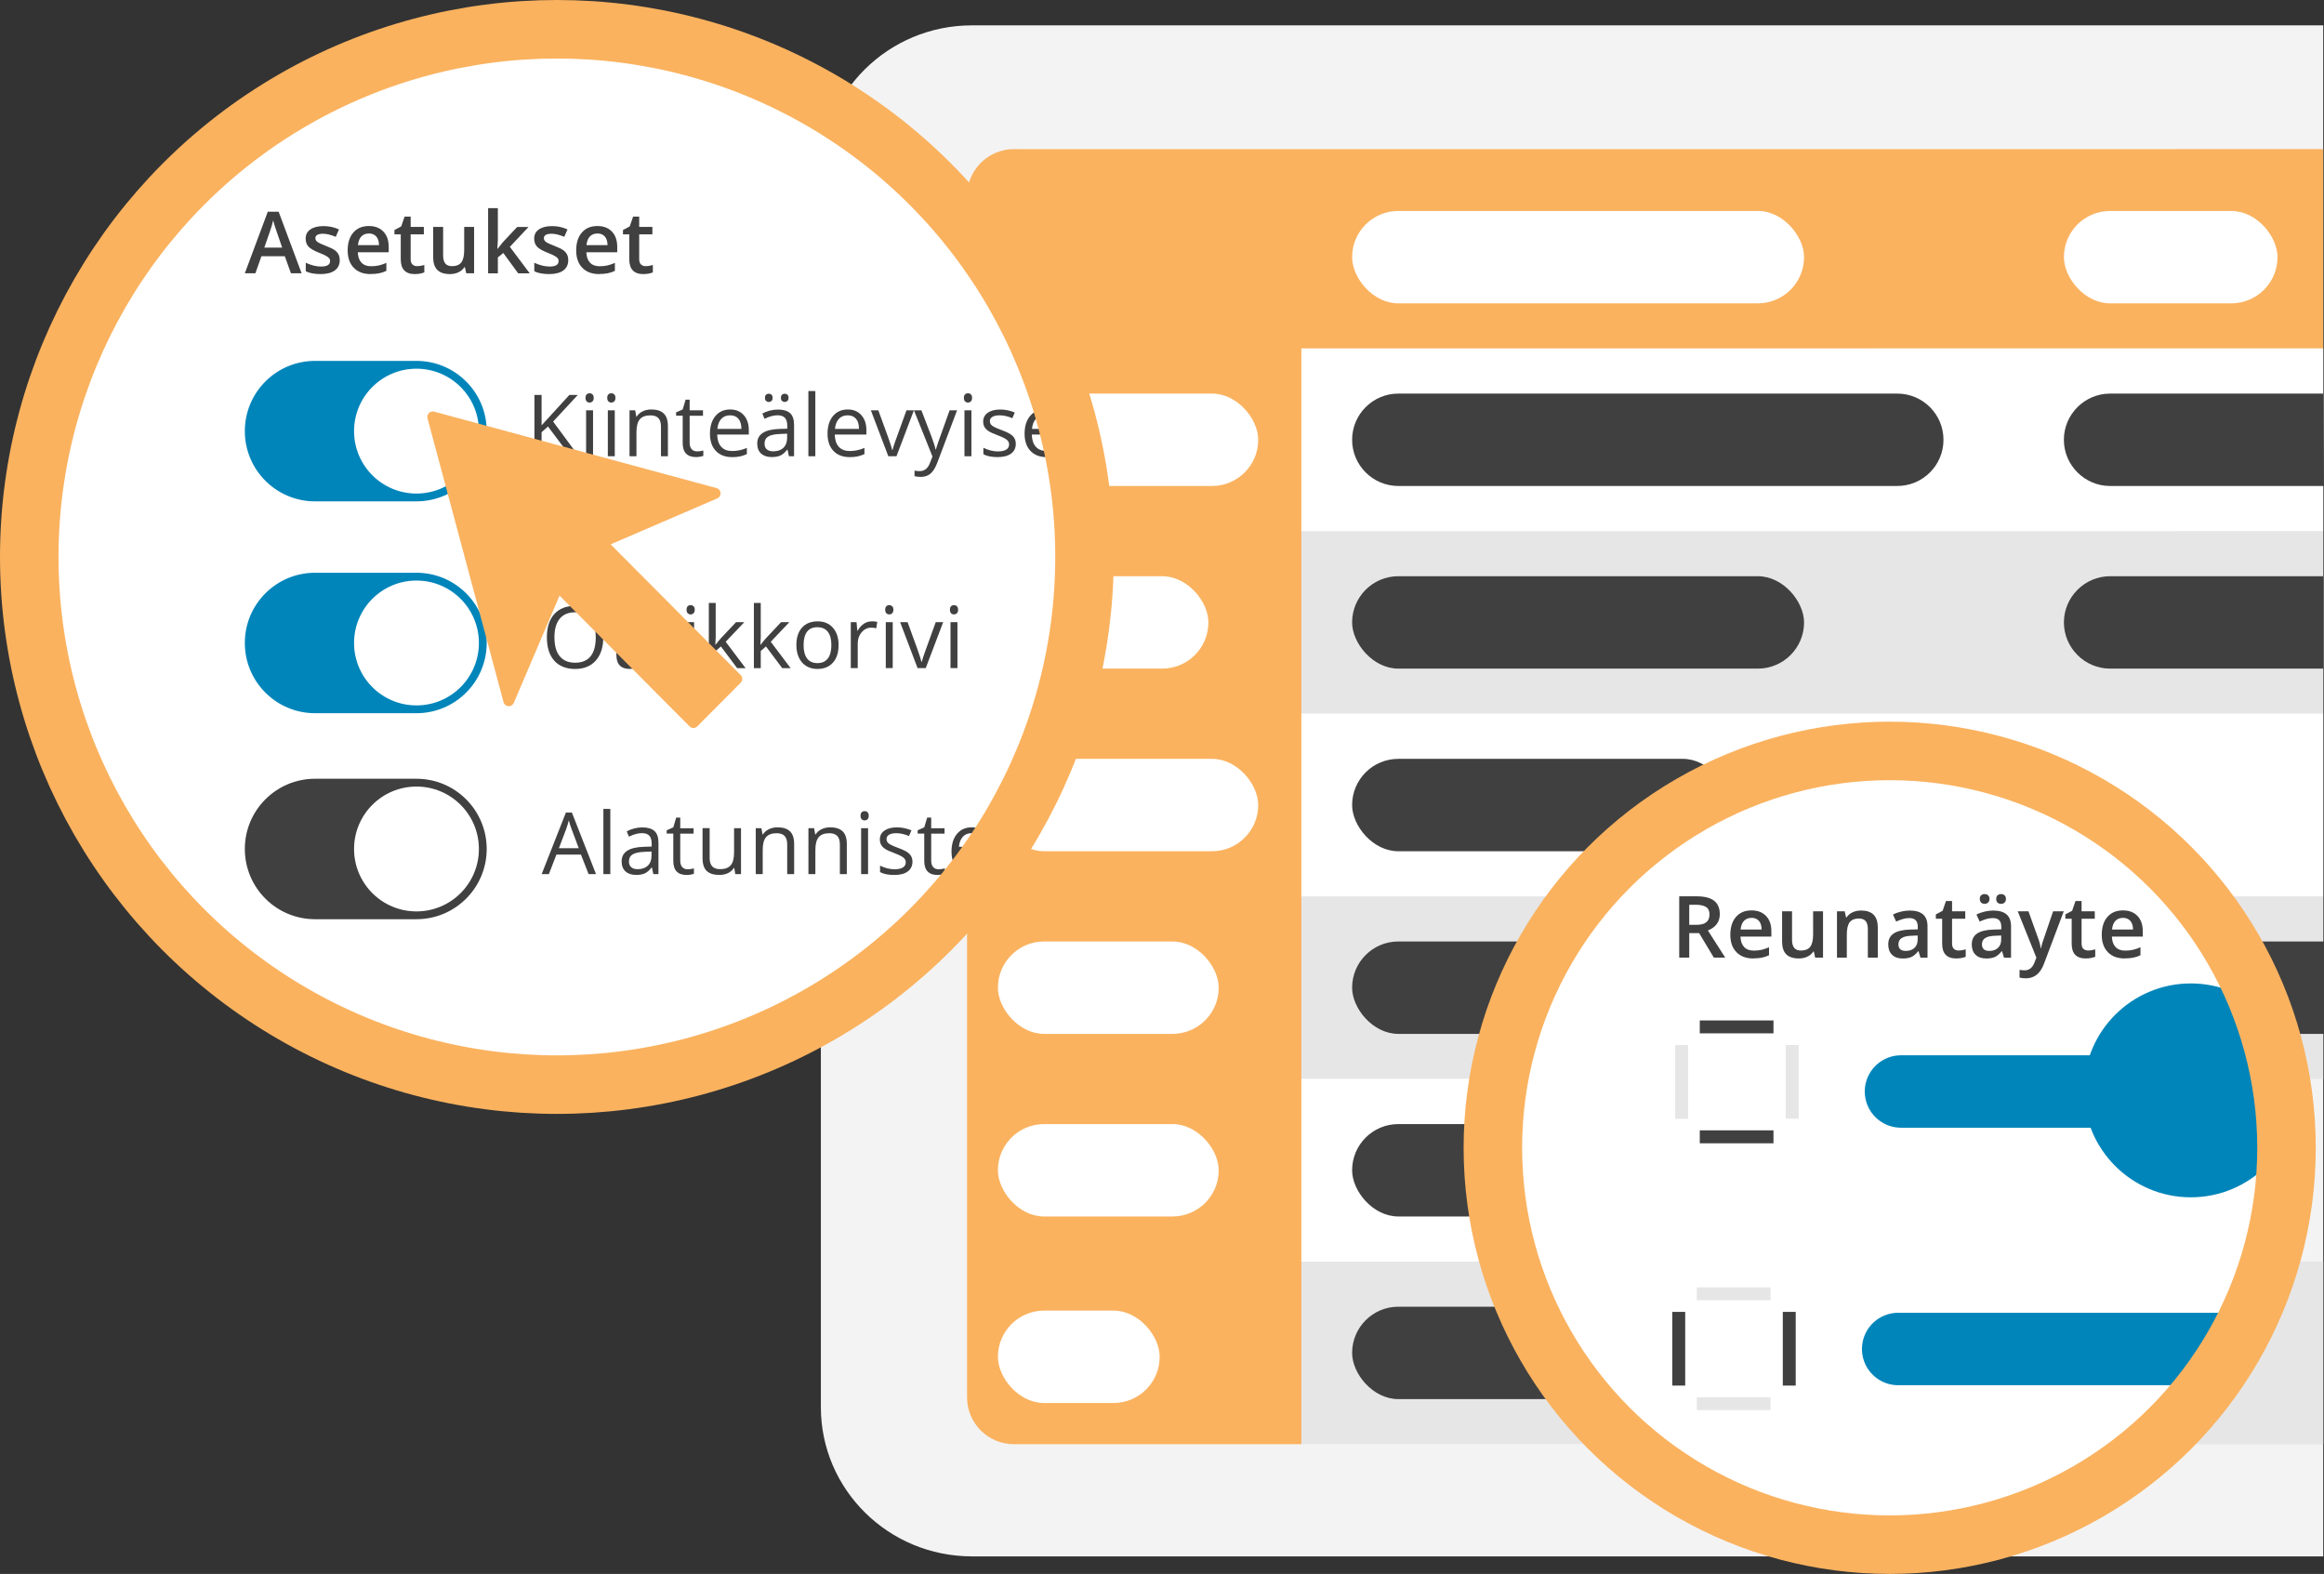 <?xml version="1.0" encoding="UTF-8"?> <svg xmlns="http://www.w3.org/2000/svg" xmlns:xlink="http://www.w3.org/1999/xlink" id="Layer_1" viewBox="0 0 595.73 403.41"><rect x="0" y="0" width="595.73" height="403.41" fill="#333333" stroke="none"/><defs><style>.cls-1{clip-path:url(#clippath);}.cls-2,.cls-3,.cls-4{fill:none;}.cls-2,.cls-3,.cls-4,.cls-5{stroke-miterlimit:10;}.cls-2,.cls-5{stroke:#fab25f;stroke-width:15px;}.cls-3{stroke:#0085ba;stroke-linecap:round;stroke-width:18.56px;}.cls-6,.cls-5,.cls-7{fill:#fff;}.cls-4{stroke:#e6e6e6;stroke-width:18.56px;}.cls-8{clip-path:url(#clippath-1);}.cls-9{fill:#f3f3f3;}.cls-9,.cls-10,.cls-11,.cls-7,.cls-12,.cls-13{stroke-width:0px;}.cls-10{fill:#fab25f;}.cls-11{fill:#404040;}.cls-12{fill:#e6e6e6;}.cls-13{fill:#0085ba;}</style><clipPath id="clippath"><circle class="cls-5" cx="142.75" cy="142.75" r="135.25"></circle></clipPath><clipPath id="clippath-1"><circle class="cls-5" cx="484.4" cy="294.19" r="101.72"></circle></clipPath></defs><path class="cls-9" d="m595.53,398.91H249.14c-21.38,0-38.72-17.12-38.72-38.23V44.73c0-21.11,17.33-38.23,38.72-38.23h346.39v392.41Z"></path><path class="cls-7" d="m261.89,38.22h296.03v331.95h-296.94c-7.22,0-13.08-5.86-13.08-13.08V52.22c0-7.73,6.27-14,14-14Z"></path><path class="cls-10" d="m259.92,38.22h335.61v51.1H247.89v-39.07c0-6.64,5.39-12.03,12.03-12.03Z"></path><path class="cls-10" d="m145.57,182.02h290.34c.07,0,.12.05.12.12v73.58c0,6.63-5.38,12.01-12.01,12.01H145.57c-.07,0-.12-.05-.12-.12v-85.47c0-.07.05-.12.12-.12Z" transform="translate(515.62 -65.87) rotate(90)"></path><rect class="cls-7" x="333.6" y="89.32" width="261.93" height="46.81"></rect><rect class="cls-12" x="333.6" y="136.13" width="261.93" height="46.81"></rect><rect class="cls-7" x="333.6" y="182.93" width="261.93" height="46.81"></rect><rect class="cls-12" x="333.6" y="229.74" width="261.93" height="46.81"></rect><rect class="cls-7" x="333.6" y="276.55" width="228.71" height="46.81"></rect><rect class="cls-12" x="333.6" y="323.36" width="261.93" height="46.81"></rect><path class="cls-11" d="m486.35,124.56h-127.91c-6.53,0-11.84-5.31-11.84-11.84s5.31-11.84,11.84-11.84h127.91c6.53,0,11.84,5.31,11.84,11.84s-5.31,11.84-11.84,11.84Z"></path><rect class="cls-11" x="346.6" y="194.5" width="96.6" height="23.68" rx="11.84" ry="11.84"></rect><rect class="cls-11" x="346.6" y="241.31" width="65.15" height="23.68" rx="11.84" ry="11.84"></rect><rect class="cls-11" x="346.6" y="288.11" width="130.3" height="23.68" rx="11.84" ry="11.84"></rect><rect class="cls-11" x="346.6" y="334.92" width="140.97" height="23.68" rx="11.84" ry="11.84"></rect><rect class="cls-7" x="255.8" y="335.92" width="41.47" height="23.68" rx="11.84" ry="11.84"></rect><path class="cls-11" d="m595.73,264.99h-147.71c-5.47,0-9.91-4.44-9.91-9.91v-3.86c0-5.47,4.44-9.91,9.91-9.91h147.71v23.68Z"></path><rect class="cls-7" x="255.8" y="194.5" width="66.73" height="23.68" rx="11.84" ry="11.84"></rect><rect class="cls-7" x="255.8" y="147.69" width="53.96" height="23.68" rx="11.84" ry="11.84"></rect><rect class="cls-7" x="255.8" y="100.88" width="66.73" height="23.68" rx="11.84" ry="11.84"></rect><rect class="cls-7" x="255.8" y="288.11" width="56.6" height="23.68" rx="11.84" ry="11.84"></rect><rect class="cls-7" x="255.8" y="241.31" width="56.6" height="23.68" rx="11.84" ry="11.84"></rect><rect class="cls-7" x="346.6" y="54.07" width="115.85" height="23.68" rx="11.84" ry="11.84"></rect><circle class="cls-6" cx="142.75" cy="142.75" r="135.25"></circle><g class="cls-1"><path class="cls-13" d="m80.76,92.5h26c9.94,0,18,8.06,18,18s-8.06,18-18,18h-26c-9.94,0-18-8.06-18-18s8.06-18,18-18Zm26,34c8.84,0,16-7.16,16-16s-7.16-16-16-16-16,7.16-16,16,7.16,16,16,16Z"></path><path class="cls-11" d="m148.35,116.94h-2.15l-5.73-7.62-1.64,1.46v6.16h-1.83v-15.71h1.83v7.79l7.12-7.79h2.16l-6.32,6.82,6.55,8.88Z"></path><path class="cls-11" d="m150.09,101.98c0-.41.1-.71.3-.9.2-.19.45-.28.75-.28s.53.1.74.29c.21.19.31.49.31.89s-.1.7-.31.9c-.21.2-.46.3-.74.3-.3,0-.55-.1-.75-.3-.2-.2-.3-.5-.3-.9Zm1.93,14.96h-1.78v-11.77h1.78v11.77Z"></path><path class="cls-11" d="m155.66,101.98c0-.41.1-.71.3-.9.2-.19.45-.28.75-.28s.53.1.74.29c.21.19.31.49.31.89s-.1.7-.31.9c-.21.2-.46.3-.74.3-.3,0-.55-.1-.75-.3-.2-.2-.3-.5-.3-.9Zm1.93,14.96h-1.78v-11.77h1.78v11.77Z"></path><path class="cls-11" d="m169.43,116.94v-7.62c0-.96-.22-1.68-.66-2.15-.44-.47-1.12-.71-2.05-.71-1.23,0-2.13.33-2.71,1-.57.67-.86,1.77-.86,3.3v6.18h-1.78v-11.77h1.45l.29,1.61h.09c.37-.58.88-1.03,1.54-1.35.66-.32,1.39-.48,2.2-.48,1.42,0,2.48.34,3.2,1.03.72.68,1.07,1.78,1.07,3.28v7.68h-1.78Z"></path><path class="cls-11" d="m178.68,115.69c.31,0,.62-.02.91-.07.29-.05.53-.09.7-.15v1.36c-.19.09-.48.17-.85.23-.38.06-.71.09-1.02.09-2.28,0-3.42-1.2-3.42-3.6v-7h-1.69v-.86l1.69-.74.75-2.51h1.03v2.73h3.42v1.39h-3.42v6.93c0,.71.17,1.25.5,1.63.34.38.8.57,1.39.57Z"></path><path class="cls-11" d="m187.62,117.16c-1.74,0-3.11-.53-4.12-1.59-1.01-1.06-1.51-2.53-1.51-4.42s.47-3.41,1.4-4.52,2.19-1.68,3.77-1.68c1.48,0,2.64.49,3.5,1.46.86.97,1.29,2.25,1.29,3.84v1.13h-8.11c.04,1.38.38,2.43,1.05,3.15.66.72,1.6,1.07,2.8,1.07,1.27,0,2.52-.26,3.76-.79v1.59c-.63.27-1.23.47-1.79.59-.56.12-1.24.18-2.04.18Zm-.48-10.71c-.95,0-1.7.31-2.26.92-.56.62-.89,1.47-.99,2.56h6.16c0-1.12-.25-1.99-.75-2.58-.5-.6-1.22-.9-2.15-.9Z"></path><path class="cls-11" d="m202.23,116.94l-.35-1.68h-.09c-.59.74-1.17,1.24-1.76,1.5-.58.26-1.31.39-2.19.39-1.17,0-2.08-.3-2.74-.9-.66-.6-.99-1.46-.99-2.57,0-2.38,1.9-3.62,5.7-3.74l2-.06v-.73c0-.92-.2-1.61-.6-2.05s-1.03-.66-1.91-.66c-.98,0-2.09.3-3.33.9l-.55-1.36c.58-.31,1.22-.56,1.91-.74.69-.18,1.38-.27,2.08-.27,1.4,0,2.44.31,3.12.93s1.02,1.62,1.02,3v8.04h-1.32Zm-4.03-1.26c1.11,0,1.98-.3,2.62-.91.63-.61.95-1.46.95-2.56v-1.06l-1.78.08c-1.42.05-2.44.27-3.07.66-.63.39-.94,1-.94,1.82,0,.64.19,1.14.59,1.47.39.34.94.5,1.64.5Zm-2.11-13.71c0-.37.09-.64.28-.81.19-.16.42-.25.68-.25s.51.08.7.25c.2.17.3.43.3.81s-.1.62-.3.8c-.2.18-.43.26-.7.26s-.49-.09-.68-.26c-.19-.18-.28-.44-.28-.8Zm4.09,0c0-.37.09-.64.28-.81.19-.16.42-.25.68-.25s.5.08.69.25c.2.17.3.43.3.81s-.1.62-.3.8c-.2.18-.43.26-.69.26s-.49-.09-.68-.26c-.19-.18-.28-.44-.28-.8Z"></path><path class="cls-11" d="m209,116.94h-1.78v-16.71h1.78v16.71Z"></path><path class="cls-11" d="m217.76,117.16c-1.74,0-3.11-.53-4.12-1.59-1.01-1.06-1.51-2.53-1.51-4.42s.47-3.41,1.4-4.52,2.19-1.68,3.77-1.68c1.48,0,2.64.49,3.5,1.46.86.97,1.29,2.25,1.29,3.84v1.13h-8.11c.04,1.38.38,2.43,1.05,3.15.66.72,1.6,1.07,2.8,1.07,1.27,0,2.52-.26,3.76-.79v1.59c-.63.27-1.23.47-1.79.59-.56.12-1.24.18-2.04.18Zm-.48-10.71c-.95,0-1.7.31-2.26.92-.56.62-.89,1.47-.99,2.56h6.16c0-1.12-.25-1.99-.75-2.58-.5-.6-1.22-.9-2.15-.9Z"></path><path class="cls-11" d="m227.71,116.94l-4.47-11.77h1.91l2.54,6.98c.57,1.63.91,2.69,1.01,3.18h.09c.08-.38.33-1.17.75-2.36s1.36-3.79,2.82-7.8h1.91l-4.47,11.77h-2.08Z"></path><path class="cls-11" d="m234.28,105.17h1.91l2.58,6.71c.57,1.53.92,2.64,1.05,3.32h.09c.09-.37.29-.99.59-1.87.3-.88,1.27-3.6,2.92-8.16h1.91l-5.06,13.41c-.5,1.32-1.09,2.26-1.76,2.82-.67.55-1.49.83-2.47.83-.54,0-1.08-.06-1.61-.18v-1.43c.39.09.83.13,1.32.13,1.22,0,2.1-.69,2.62-2.06l.66-1.68-4.75-11.84Z"></path><path class="cls-11" d="m247.08,101.98c0-.41.1-.71.3-.9.2-.19.45-.28.75-.28s.53.1.74.29c.21.19.31.49.31.89s-.1.7-.31.9c-.21.2-.46.3-.74.3-.3,0-.55-.1-.75-.3-.2-.2-.3-.5-.3-.9Zm1.93,14.96h-1.78v-11.77h1.78v11.77Z"></path><path class="cls-11" d="m260.39,113.73c0,1.1-.41,1.94-1.22,2.54-.82.59-1.96.89-3.44.89-1.56,0-2.78-.25-3.65-.74v-1.65c.57.29,1.17.51,1.82.68.65.17,1.27.25,1.87.25.93,0,1.65-.15,2.15-.45.5-.3.75-.75.75-1.36,0-.46-.2-.85-.6-1.18-.4-.33-1.17-.71-2.33-1.15-1.1-.41-1.87-.76-2.34-1.07-.46-.3-.81-.65-1.03-1.04s-.34-.85-.34-1.39c0-.96.39-1.72,1.17-2.27.78-.55,1.85-.83,3.21-.83,1.27,0,2.51.26,3.72.77l-.63,1.45c-1.18-.49-2.25-.73-3.21-.73-.85,0-1.48.13-1.91.4-.43.27-.64.63-.64,1.1,0,.32.08.58.24.81.16.22.42.43.78.63.36.2,1.05.49,2.06.87,1.4.51,2.34,1.02,2.83,1.54.49.52.74,1.16.74,1.94Z"></path><path class="cls-11" d="m268.27,117.16c-1.74,0-3.11-.53-4.12-1.59-1.01-1.06-1.51-2.53-1.51-4.42s.47-3.41,1.4-4.52,2.19-1.68,3.77-1.68c1.48,0,2.64.49,3.5,1.46.86.97,1.29,2.25,1.29,3.84v1.13h-8.11c.04,1.38.38,2.43,1.05,3.15.66.72,1.6,1.07,2.8,1.07,1.27,0,2.52-.26,3.76-.79v1.59c-.63.27-1.23.47-1.79.59-.56.12-1.24.18-2.04.18Zm-.48-10.71c-.95,0-1.7.31-2.26.92-.56.62-.89,1.47-.99,2.56h6.16c0-1.12-.25-1.99-.75-2.58-.5-.6-1.22-.9-2.15-.9Z"></path><path class="cls-11" d="m279.44,115.69c.31,0,.62-.02.91-.07.29-.05.53-.09.7-.15v1.36c-.19.09-.48.17-.85.23-.38.06-.71.09-1.02.09-2.28,0-3.42-1.2-3.42-3.6v-7h-1.69v-.86l1.69-.74.75-2.51h1.03v2.73h3.42v1.39h-3.42v6.93c0,.71.17,1.25.5,1.63.34.38.8.57,1.39.57Z"></path><path class="cls-11" d="m292.92,115.69c.31,0,.62-.02.91-.07.29-.05.53-.09.7-.15v1.36c-.19.09-.48.17-.85.23-.38.06-.71.09-1.02.09-2.28,0-3.42-1.2-3.42-3.6v-7h-1.69v-.86l1.69-.74.75-2.51h1.03v2.73h3.42v1.39h-3.42v6.93c0,.71.17,1.25.5,1.63.34.38.8.57,1.39.57Z"></path><path class="cls-11" d="m304.13,116.94l-.35-1.68h-.09c-.59.74-1.17,1.24-1.76,1.5-.58.26-1.31.39-2.19.39-1.17,0-2.08-.3-2.74-.9-.66-.6-.99-1.46-.99-2.57,0-2.38,1.9-3.62,5.7-3.74l2-.06v-.73c0-.92-.2-1.61-.6-2.05s-1.03-.66-1.91-.66c-.98,0-2.09.3-3.33.9l-.55-1.36c.58-.31,1.22-.56,1.91-.74.69-.18,1.38-.27,2.08-.27,1.4,0,2.44.31,3.12.93s1.02,1.62,1.02,3v8.04h-1.32Zm-4.03-1.26c1.11,0,1.98-.3,2.62-.91.63-.61.95-1.46.95-2.56v-1.06l-1.78.08c-1.42.05-2.44.27-3.07.66-.63.39-.94,1-.94,1.82,0,.64.19,1.14.59,1.47.39.34.94.5,1.64.5Z"></path><path class="cls-11" d="m310.8,105.17v7.64c0,.96.22,1.68.66,2.15.44.47,1.12.71,2.05.71,1.23,0,2.13-.34,2.7-1.01.57-.67.85-1.77.85-3.3v-6.19h1.78v11.77h-1.47l-.26-1.58h-.1c-.37.58-.87,1.02-1.52,1.33-.65.31-1.39.46-2.22.46-1.43,0-2.5-.34-3.22-1.02-.71-.68-1.07-1.77-1.07-3.27v-7.7h1.8Z"></path><path class="cls-11" d="m324.41,116.94h-1.78v-16.71h1.78v16.71Z"></path><path class="cls-11" d="m329.86,105.17v7.64c0,.96.22,1.68.66,2.15.44.47,1.12.71,2.05.71,1.23,0,2.13-.34,2.7-1.01.57-.67.85-1.77.85-3.3v-6.19h1.78v11.77h-1.47l-.26-1.58h-.1c-.37.58-.87,1.02-1.52,1.33-.65.31-1.39.46-2.22.46-1.43,0-2.5-.34-3.22-1.02-.71-.68-1.07-1.77-1.07-3.27v-7.7h1.8Z"></path><path class="cls-11" d="m343.45,110.92c.31-.44.78-1.01,1.41-1.72l3.8-4.03h2.12l-4.77,5.02,5.1,6.76h-2.16l-4.16-5.56-1.34,1.16v4.4h-1.76v-16.71h1.76v8.86c0,.39-.03,1-.09,1.83h.09Z"></path><path class="cls-11" d="m363.4,111.05c0,1.92-.48,3.42-1.45,4.5-.97,1.08-2.3,1.62-4.01,1.62-1.05,0-1.99-.25-2.8-.74s-1.45-1.2-1.89-2.13-.67-2-.67-3.24c0-1.92.48-3.41,1.44-4.48.96-1.07,2.29-1.61,4-1.61s2.96.55,3.93,1.64c.97,1.1,1.46,2.58,1.46,4.45Zm-8.97,0c0,1.5.3,2.65.9,3.44.6.79,1.49,1.18,2.65,1.18s2.05-.39,2.66-1.18c.61-.78.91-1.93.91-3.44s-.3-2.63-.91-3.41c-.6-.78-1.5-1.17-2.68-1.17s-2.05.38-2.64,1.15c-.59.77-.89,1.91-.89,3.43Z"></path><path class="cls-11" d="m374.58,116.94v-7.62c0-.96-.22-1.68-.66-2.15s-1.12-.71-2.05-.71c-1.23,0-2.13.33-2.71,1s-.86,1.77-.86,3.3v6.18h-1.78v-11.77h1.45l.29,1.61h.09c.37-.58.88-1.03,1.54-1.35.66-.32,1.39-.48,2.2-.48,1.42,0,2.49.34,3.2,1.03.72.68,1.07,1.78,1.07,3.28v7.68h-1.78Z"></path><path class="cls-13" d="m80.76,146.8h26c9.94,0,18,8.06,18,18s-8.06,18-18,18h-26c-9.94,0-18-8.06-18-18s8.06-18,18-18Zm26,34c8.84,0,16-7.16,16-16s-7.16-16-16-16-16,7.16-16,16,7.16,16,16,16Z"></path><path class="cls-11" d="m154.64,163.37c0,2.51-.64,4.49-1.91,5.93-1.27,1.44-3.04,2.16-5.3,2.16s-4.1-.71-5.35-2.12c-1.26-1.41-1.89-3.41-1.89-5.99s.63-4.54,1.89-5.95c1.26-1.41,3.05-2.11,5.37-2.11s4.02.72,5.29,2.15c1.27,1.43,1.9,3.41,1.9,5.93Zm-12.51,0c0,2.13.45,3.74,1.36,4.84.91,1.1,2.22,1.65,3.95,1.65s3.05-.55,3.94-1.64c.89-1.1,1.33-2.71,1.33-4.84s-.44-3.71-1.33-4.81c-.88-1.09-2.19-1.64-3.93-1.64s-3.06.55-3.97,1.65c-.91,1.1-1.36,2.7-1.36,4.8Z"></path><path class="cls-11" d="m161.68,169.99c.31,0,.62-.02.91-.07.29-.05.53-.09.7-.15v1.36c-.19.09-.48.17-.85.23-.38.06-.71.09-1.02.09-2.28,0-3.42-1.2-3.42-3.6v-7h-1.69v-.86l1.69-.74.75-2.51h1.03v2.73h3.42v1.39h-3.42v6.93c0,.71.17,1.25.5,1.63.34.38.8.57,1.39.57Z"></path><path class="cls-11" d="m173.24,168.03c0,1.1-.41,1.94-1.22,2.54-.82.59-1.96.89-3.44.89-1.56,0-2.78-.25-3.65-.74v-1.65c.57.29,1.17.51,1.82.68.65.17,1.27.25,1.87.25.93,0,1.65-.15,2.15-.45.5-.3.75-.75.75-1.36,0-.46-.2-.85-.6-1.18-.4-.33-1.17-.71-2.33-1.15-1.1-.41-1.87-.76-2.34-1.07-.46-.3-.81-.65-1.03-1.04s-.34-.85-.34-1.39c0-.96.39-1.72,1.17-2.27.78-.55,1.85-.83,3.21-.83,1.27,0,2.51.26,3.72.77l-.63,1.45c-1.18-.49-2.25-.73-3.21-.73-.85,0-1.48.13-1.91.4-.43.27-.64.63-.64,1.1,0,.32.08.58.24.81.16.22.42.43.78.63.36.2,1.05.49,2.06.87,1.4.51,2.34,1.02,2.83,1.54.49.52.74,1.16.74,1.94Z"></path><path class="cls-11" d="m175.99,156.28c0-.41.1-.71.3-.9.2-.19.45-.28.75-.28s.53.1.74.29c.21.19.31.49.31.89s-.1.7-.31.9c-.21.2-.46.3-.74.3-.3,0-.55-.1-.75-.3-.2-.2-.3-.5-.3-.9Zm1.93,14.96h-1.78v-11.77h1.78v11.77Z"></path><path class="cls-11" d="m183.46,165.22c.31-.44.78-1.01,1.41-1.72l3.8-4.03h2.12l-4.77,5.02,5.1,6.76h-2.16l-4.16-5.56-1.34,1.16v4.4h-1.76v-16.71h1.76v8.86c0,.39-.03,1-.09,1.83h.09Z"></path><path class="cls-11" d="m195.01,165.22c.31-.44.78-1.01,1.41-1.72l3.8-4.03h2.12l-4.77,5.02,5.1,6.76h-2.16l-4.16-5.56-1.34,1.16v4.4h-1.76v-16.71h1.76v8.86c0,.39-.03,1-.09,1.83h.09Z"></path><path class="cls-11" d="m214.96,165.34c0,1.92-.48,3.42-1.45,4.5-.97,1.08-2.3,1.62-4.01,1.62-1.05,0-1.99-.25-2.8-.74s-1.45-1.2-1.89-2.13c-.44-.92-.67-2-.67-3.24,0-1.92.48-3.41,1.44-4.48.96-1.07,2.29-1.61,4-1.61s2.96.55,3.93,1.64c.97,1.1,1.46,2.58,1.46,4.45Zm-8.97,0c0,1.5.3,2.65.9,3.44.6.79,1.49,1.18,2.65,1.18s2.05-.39,2.66-1.18c.6-.78.91-1.93.91-3.44s-.3-2.63-.91-3.41c-.61-.78-1.5-1.17-2.68-1.17s-2.05.38-2.64,1.15c-.59.77-.89,1.91-.89,3.43Z"></path><path class="cls-11" d="m223.46,159.25c.52,0,.99.04,1.41.13l-.25,1.65c-.49-.11-.92-.16-1.29-.16-.95,0-1.77.39-2.44,1.16s-1.02,1.74-1.02,2.89v6.32h-1.78v-11.77h1.47l.2,2.18h.09c.44-.77.96-1.36,1.58-1.77.62-.42,1.29-.62,2.03-.62Z"></path><path class="cls-11" d="m226.91,156.28c0-.41.1-.71.3-.9.2-.19.45-.28.75-.28s.53.1.74.29c.21.19.31.49.31.89s-.1.7-.31.9c-.21.2-.46.3-.74.3-.3,0-.55-.1-.75-.3-.2-.2-.3-.5-.3-.9Zm1.93,14.96h-1.78v-11.77h1.78v11.77Z"></path><path class="cls-11" d="m235.21,171.24l-4.47-11.77h1.91l2.54,6.98c.57,1.63.91,2.69,1.01,3.18h.09c.08-.38.33-1.17.75-2.36s1.36-3.79,2.82-7.8h1.91l-4.47,11.77h-2.08Z"></path><path class="cls-11" d="m243.5,156.28c0-.41.1-.71.3-.9.2-.19.45-.28.75-.28s.53.1.74.29c.21.19.31.49.31.89s-.1.7-.31.9c-.21.2-.46.3-.74.3-.3,0-.55-.1-.75-.3-.2-.2-.3-.5-.3-.9Zm1.93,14.96h-1.78v-11.77h1.78v11.77Z"></path><path class="cls-11" d="m74.58,70.04l-1.57-4.36h-6l-1.54,4.36h-2.71l5.88-15.77h2.79l5.88,15.77h-2.73Zm-2.25-6.57l-1.47-4.28c-.11-.29-.26-.74-.45-1.35-.19-.62-.32-1.07-.39-1.35-.19.88-.48,1.84-.85,2.89l-1.42,4.09h4.58Z"></path><path class="cls-11" d="m87.09,66.65c0,1.16-.42,2.05-1.27,2.67-.85.62-2.06.93-3.63.93s-2.85-.24-3.81-.72v-2.18c1.4.64,2.7.97,3.9.97,1.55,0,2.33-.47,2.33-1.41,0-.3-.09-.55-.26-.75-.17-.2-.46-.41-.85-.62-.39-.21-.94-.46-1.64-.73-1.37-.53-2.29-1.06-2.78-1.59-.48-.53-.73-1.22-.73-2.06,0-1.02.41-1.81,1.23-2.37.82-.56,1.94-.84,3.35-.84s2.72.28,3.96.85l-.82,1.9c-1.28-.53-2.36-.79-3.23-.79-1.33,0-2,.38-2,1.14,0,.37.17.69.52.95.35.26,1.1.61,2.27,1.06.98.38,1.69.73,2.14,1.04.44.32.77.68.99,1.09.21.41.32.9.32,1.48Z"></path><path class="cls-11" d="m95.01,70.25c-1.85,0-3.29-.54-4.33-1.62-1.04-1.08-1.56-2.56-1.56-4.45s.48-3.47,1.45-4.58c.97-1.11,2.29-1.67,3.99-1.67,1.57,0,2.81.48,3.72,1.43.91.95,1.36,2.26,1.36,3.93v1.36h-7.92c.04,1.15.35,2.04.93,2.66.59.62,1.41.93,2.48.93.7,0,1.35-.07,1.96-.2.6-.13,1.25-.35,1.95-.66v2.05c-.62.29-1.24.5-1.87.62-.63.12-1.35.18-2.16.18Zm-.46-10.4c-.8,0-1.44.25-1.93.76-.48.51-.77,1.25-.86,2.22h5.39c-.01-.98-.25-1.72-.71-2.23-.46-.5-1.09-.76-1.89-.76Z"></path><path class="cls-11" d="m106.92,68.21c.62,0,1.23-.1,1.85-.29v1.9c-.28.12-.64.22-1.08.31-.44.08-.9.12-1.37.12-2.39,0-3.59-1.26-3.59-3.78v-6.4h-1.62v-1.12l1.74-.92.86-2.51h1.56v2.64h3.38v1.91h-3.38v6.36c0,.61.15,1.06.46,1.35.3.29.7.44,1.2.44Z"></path><path class="cls-11" d="m119.52,70.04l-.35-1.56h-.13c-.35.55-.85.98-1.5,1.3-.65.31-1.39.47-2.22.47-1.44,0-2.51-.36-3.22-1.07-.71-.72-1.06-1.8-1.06-3.25v-7.77h2.55v7.33c0,.91.19,1.59.56,2.05.37.46.96.68,1.75.68,1.06,0,1.84-.32,2.34-.95.5-.63.75-1.7.75-3.19v-5.92h2.54v11.88h-1.99Z"></path><path class="cls-11" d="m127.55,63.77l1.43-1.78,3.59-3.82h2.91l-4.78,5.1,5.08,6.78h-2.96l-3.81-5.21-1.39,1.14v4.07h-2.5v-16.71h2.5v8.15l-.13,2.29h.06Z"></path><path class="cls-11" d="m145.67,66.65c0,1.16-.42,2.05-1.27,2.67-.85.62-2.06.93-3.63.93s-2.85-.24-3.81-.72v-2.18c1.4.64,2.7.97,3.9.97,1.55,0,2.33-.47,2.33-1.41,0-.3-.09-.55-.26-.75-.17-.2-.46-.41-.85-.62-.39-.21-.94-.46-1.64-.73-1.37-.53-2.29-1.06-2.78-1.59-.48-.53-.73-1.22-.73-2.06,0-1.02.41-1.81,1.23-2.37.82-.56,1.94-.84,3.35-.84s2.72.28,3.96.85l-.82,1.9c-1.28-.53-2.36-.79-3.23-.79-1.33,0-2,.38-2,1.14,0,.37.17.69.52.95.35.26,1.1.61,2.27,1.06.98.38,1.69.73,2.14,1.04.44.32.77.68.99,1.09.21.41.32.9.32,1.48Z"></path><path class="cls-11" d="m153.59,70.25c-1.85,0-3.29-.54-4.33-1.62-1.04-1.08-1.56-2.56-1.56-4.45s.48-3.47,1.45-4.58c.97-1.11,2.29-1.67,3.99-1.67,1.57,0,2.81.48,3.72,1.43.91.95,1.36,2.26,1.36,3.93v1.36h-7.92c.04,1.15.35,2.04.93,2.66.59.62,1.41.93,2.48.93.7,0,1.35-.07,1.96-.2.6-.13,1.25-.35,1.95-.66v2.05c-.62.29-1.24.5-1.87.62-.63.12-1.35.18-2.16.18Zm-.46-10.4c-.8,0-1.44.25-1.93.76-.48.51-.77,1.25-.86,2.22h5.39c-.01-.98-.25-1.72-.71-2.23-.46-.5-1.09-.76-1.89-.76Z"></path><path class="cls-11" d="m165.5,68.21c.62,0,1.23-.1,1.85-.29v1.9c-.28.12-.64.22-1.08.31-.44.08-.9.12-1.37.12-2.39,0-3.59-1.26-3.59-3.78v-6.4h-1.62v-1.12l1.74-.92.86-2.51h1.56v2.64h3.38v1.91h-3.38v6.36c0,.61.15,1.06.46,1.35.3.29.7.44,1.2.44Z"></path><path class="cls-11" d="m80.76,199.6h26c9.94,0,18,8.06,18,18s-8.06,18-18,18h-26c-9.94,0-18-8.06-18-18s8.06-18,18-18Zm26,34c8.84,0,16-7.16,16-16s-7.16-16-16-16-16,7.16-16,16,7.16,16,16,16Z"></path><path class="cls-11" d="m150.88,224.04l-1.96-5h-6.29l-1.93,5h-1.85l6.21-15.77h1.54l6.18,15.77h-1.89Zm-2.52-6.64l-1.83-4.87c-.24-.62-.48-1.37-.73-2.27-.16.69-.38,1.44-.68,2.27l-1.85,4.87h5.08Z"></path><path class="cls-11" d="m156.45,224.04h-1.78v-16.71h1.78v16.71Z"></path><path class="cls-11" d="m167.47,224.04l-.35-1.68h-.09c-.59.74-1.17,1.24-1.76,1.5-.58.26-1.31.39-2.19.39-1.17,0-2.08-.3-2.74-.9-.66-.6-.99-1.46-.99-2.57,0-2.38,1.9-3.62,5.7-3.74l2-.06v-.73c0-.92-.2-1.61-.6-2.05s-1.03-.66-1.91-.66c-.98,0-2.09.3-3.33.9l-.55-1.36c.58-.32,1.22-.56,1.91-.74.69-.18,1.38-.27,2.08-.27,1.4,0,2.44.31,3.12.93s1.02,1.62,1.02,3v8.04h-1.32Zm-4.03-1.26c1.11,0,1.98-.3,2.62-.91s.95-1.46.95-2.56v-1.06l-1.78.08c-1.42.05-2.44.27-3.07.66-.63.39-.94,1-.94,1.82,0,.64.19,1.13.59,1.47.39.34.94.5,1.64.5Z"></path><path class="cls-11" d="m176.27,222.79c.31,0,.62-.02.91-.07.29-.05.53-.09.7-.14v1.36c-.19.09-.48.17-.85.23s-.71.09-1.02.09c-2.28,0-3.42-1.2-3.42-3.6v-7h-1.69v-.86l1.69-.74.75-2.51h1.03v2.73h3.42v1.39h-3.42v6.93c0,.71.17,1.25.5,1.63.34.38.8.57,1.39.57Z"></path><path class="cls-11" d="m181.91,212.27v7.64c0,.96.22,1.68.66,2.15.44.47,1.12.71,2.05.71,1.23,0,2.13-.34,2.7-1.01s.85-1.77.85-3.3v-6.19h1.78v11.77h-1.47l-.26-1.58h-.1c-.37.58-.87,1.02-1.52,1.33-.65.31-1.39.46-2.22.46-1.43,0-2.5-.34-3.22-1.02-.71-.68-1.07-1.77-1.07-3.27v-7.7h1.8Z"></path><path class="cls-11" d="m201.79,224.04v-7.62c0-.96-.22-1.68-.66-2.15-.44-.47-1.12-.71-2.05-.71-1.23,0-2.13.33-2.71,1-.57.67-.86,1.77-.86,3.3v6.18h-1.78v-11.77h1.45l.29,1.61h.09c.37-.58.88-1.03,1.54-1.35.66-.32,1.39-.48,2.2-.48,1.42,0,2.48.34,3.2,1.03.72.68,1.07,1.78,1.07,3.28v7.68h-1.78Z"></path><path class="cls-11" d="m215.29,224.04v-7.62c0-.96-.22-1.68-.66-2.15-.44-.47-1.12-.71-2.05-.71-1.23,0-2.13.33-2.71,1-.57.67-.86,1.77-.86,3.3v6.18h-1.78v-11.77h1.45l.29,1.61h.09c.37-.58.88-1.03,1.54-1.35.66-.32,1.39-.48,2.2-.48,1.42,0,2.48.34,3.2,1.03.72.68,1.07,1.78,1.07,3.28v7.68h-1.78Z"></path><path class="cls-11" d="m220.59,209.08c0-.41.1-.71.3-.9.2-.19.45-.28.75-.28s.53.1.74.29c.21.19.31.49.31.89s-.1.7-.31.9c-.21.2-.46.3-.74.3-.3,0-.55-.1-.75-.3-.2-.2-.3-.5-.3-.9Zm1.93,14.96h-1.78v-11.77h1.78v11.77Z"></path><path class="cls-11" d="m233.9,220.83c0,1.1-.41,1.94-1.22,2.54s-1.96.89-3.44.89c-1.56,0-2.78-.25-3.65-.74v-1.65c.57.29,1.17.51,1.82.68.65.17,1.27.25,1.87.25.93,0,1.65-.15,2.15-.45.5-.3.75-.75.75-1.36,0-.46-.2-.85-.6-1.18-.4-.33-1.17-.71-2.33-1.15-1.1-.41-1.87-.76-2.34-1.07-.46-.3-.81-.65-1.03-1.04s-.34-.85-.34-1.39c0-.96.39-1.72,1.17-2.27.78-.55,1.85-.83,3.21-.83,1.27,0,2.51.26,3.72.77l-.63,1.45c-1.18-.49-2.25-.73-3.21-.73-.85,0-1.48.13-1.91.4s-.64.63-.64,1.1c0,.32.08.58.24.81s.42.43.78.63c.36.2,1.05.49,2.06.87,1.4.51,2.34,1.02,2.83,1.54.49.52.74,1.16.74,1.94Z"></path><path class="cls-11" d="m240.6,222.79c.31,0,.62-.02.91-.07.29-.05.53-.09.7-.14v1.36c-.19.09-.48.17-.85.23s-.71.09-1.02.09c-2.28,0-3.42-1.2-3.42-3.6v-7h-1.69v-.86l1.69-.74.75-2.51h1.03v2.73h3.42v1.39h-3.42v6.93c0,.71.17,1.25.5,1.63.34.38.8.57,1.39.57Z"></path><path class="cls-11" d="m249.54,224.26c-1.74,0-3.11-.53-4.12-1.59-1.01-1.06-1.51-2.53-1.51-4.42s.47-3.41,1.4-4.52,2.19-1.68,3.77-1.68c1.48,0,2.64.49,3.5,1.46.86.97,1.29,2.25,1.29,3.84v1.13h-8.11c.04,1.38.38,2.43,1.05,3.15.66.72,1.6,1.07,2.8,1.07,1.27,0,2.52-.26,3.76-.79v1.59c-.63.27-1.23.47-1.79.58-.56.12-1.24.18-2.04.18Zm-.48-10.71c-.95,0-1.7.31-2.26.92-.56.62-.89,1.47-.99,2.56h6.16c0-1.12-.25-1.99-.75-2.58-.5-.6-1.22-.9-2.15-.9Z"></path></g><circle class="cls-2" cx="142.75" cy="142.75" r="135.25"></circle><rect class="cls-11" x="346.6" y="147.69" width="115.85" height="23.68" rx="11.84" ry="11.84"></rect><path class="cls-11" d="m595.73,124.56h-54.84c-6.51,0-11.84-5.33-11.84-11.84h0c0-6.51,5.33-11.84,11.84-11.84h54.63s.2,23.68.2,23.68Z"></path><rect class="cls-7" x="529.06" y="54.07" width="54.75" height="23.68" rx="11.84" ry="11.84"></rect><path class="cls-11" d="m595.53,171.37h-54.63c-6.51,0-11.84-5.33-11.84-11.84h0c0-6.51,5.33-11.84,11.84-11.84h54.63s0,23.68,0,23.68Z"></path><circle class="cls-6" cx="484.4" cy="294.19" r="101.72"></circle><g class="cls-8"><path class="cls-11" d="m433.02,239.17v6.27h-2.57v-15.71h4.44c2.03,0,3.53.38,4.5,1.14.97.76,1.46,1.91,1.46,3.44,0,1.96-1.02,3.35-3.05,4.18l4.44,6.95h-2.92l-3.76-6.27h-2.54Zm0-2.13h1.78c1.2,0,2.06-.22,2.6-.67.54-.44.81-1.1.81-1.98s-.29-1.53-.87-1.91-1.45-.58-2.62-.58h-1.7v5.13Z"></path><path class="cls-11" d="m449.44,245.66c-1.85,0-3.29-.54-4.33-1.62s-1.56-2.56-1.56-4.45.48-3.47,1.45-4.58c.97-1.11,2.29-1.67,3.99-1.67,1.57,0,2.81.48,3.72,1.43.91.95,1.36,2.26,1.36,3.93v1.36h-7.92c.04,1.15.35,2.04.93,2.66s1.41.93,2.48.93c.7,0,1.36-.07,1.96-.2.6-.13,1.25-.35,1.95-.66v2.05c-.62.29-1.24.5-1.87.62-.63.12-1.35.18-2.16.18Zm-.46-10.4c-.8,0-1.44.25-1.93.76-.48.51-.77,1.25-.87,2.22h5.39c-.01-.98-.25-1.72-.71-2.23s-1.09-.76-1.89-.76Z"></path><path class="cls-11" d="m465.3,245.45l-.35-1.56h-.13c-.35.55-.85.99-1.5,1.3-.65.32-1.39.47-2.22.47-1.44,0-2.51-.36-3.22-1.07-.71-.72-1.06-1.8-1.06-3.25v-7.77h2.55v7.33c0,.91.19,1.59.56,2.05s.96.68,1.75.68c1.06,0,1.84-.32,2.34-.95.5-.63.75-1.7.75-3.19v-5.92h2.54v11.88h-1.99Z"></path><path class="cls-11" d="m481.34,245.45h-2.54v-7.3c0-.92-.18-1.6-.55-2.05-.37-.45-.96-.68-1.76-.68-1.07,0-1.85.32-2.34.95-.49.63-.74,1.69-.74,3.17v5.92h-2.52v-11.88h1.98l.35,1.56h.13c.36-.57.87-1,1.53-1.31.66-.31,1.39-.46,2.19-.46,2.85,0,4.28,1.45,4.28,4.35v7.75Z"></path><path class="cls-11" d="m492.29,245.45l-.5-1.65h-.09c-.57.72-1.15,1.22-1.73,1.48-.58.26-1.33.39-2.23.39-1.17,0-2.08-.31-2.73-.95-.66-.63-.98-1.52-.98-2.67,0-1.22.46-2.15,1.36-2.77s2.29-.96,4.16-1.02l2.05-.06v-.63c0-.76-.18-1.33-.53-1.7s-.9-.56-1.65-.56c-.61,0-1.19.09-1.75.27-.56.18-1.1.39-1.61.63l-.82-1.8c.64-.34,1.35-.59,2.12-.77s1.49-.26,2.17-.26c1.51,0,2.65.33,3.42.99.77.66,1.15,1.69,1.15,3.1v8h-1.8Zm-3.76-1.72c.92,0,1.65-.26,2.21-.77.55-.51.83-1.23.83-2.15v-1.03l-1.53.06c-1.19.04-2.05.24-2.59.6-.54.35-.81.9-.81,1.63,0,.53.16.94.47,1.23s.79.43,1.42.43Z"></path><path class="cls-11" d="m502.04,243.62c.62,0,1.23-.1,1.85-.29v1.9c-.28.12-.64.22-1.08.31-.44.08-.9.12-1.37.12-2.39,0-3.59-1.26-3.59-3.78v-6.4h-1.62v-1.12l1.74-.92.86-2.51h1.56v2.64h3.38v1.91h-3.38v6.36c0,.61.15,1.06.46,1.35.3.29.7.43,1.2.43Z"></path><path class="cls-11" d="m513.7,245.45l-.5-1.65h-.09c-.57.72-1.15,1.22-1.73,1.48-.58.26-1.33.39-2.23.39-1.17,0-2.08-.31-2.73-.95-.66-.63-.98-1.52-.98-2.67,0-1.22.46-2.15,1.36-2.77s2.29-.96,4.16-1.02l2.05-.06v-.63c0-.76-.18-1.33-.53-1.7s-.9-.56-1.65-.56c-.61,0-1.19.09-1.75.27-.56.18-1.1.39-1.61.63l-.82-1.8c.64-.34,1.35-.59,2.12-.77s1.49-.26,2.17-.26c1.51,0,2.65.33,3.42.99.77.66,1.15,1.69,1.15,3.1v8h-1.8Zm-6.21-15.03c0-.44.12-.76.36-.96.24-.2.53-.3.88-.3.38,0,.68.11.91.33.23.22.34.53.34.92s-.11.68-.34.91c-.23.23-.53.34-.9.34-.34,0-.64-.1-.88-.31-.24-.21-.36-.52-.36-.95Zm2.45,13.31c.92,0,1.65-.26,2.21-.77.55-.51.83-1.23.83-2.15v-1.03l-1.53.06c-1.19.04-2.05.24-2.59.6-.54.35-.81.9-.81,1.63,0,.53.16.94.47,1.23s.79.43,1.42.43Zm1.77-13.31c0-.44.12-.76.36-.96.24-.2.53-.3.88-.3.38,0,.68.11.91.33.23.22.34.53.34.92s-.12.69-.35.92-.54.34-.9.34c-.34,0-.64-.1-.88-.31-.24-.21-.36-.52-.36-.95Z"></path><path class="cls-11" d="m517.22,233.57h2.75l2.42,6.74c.37.96.61,1.86.73,2.71h.09c.06-.39.18-.87.35-1.43s1.08-3.23,2.73-8.01h2.73l-5.08,13.46c-.92,2.47-2.46,3.71-4.62,3.71-.56,0-1.1-.06-1.63-.18v-2c.38.09.81.13,1.3.13,1.22,0,2.07-.71,2.57-2.12l.44-1.12-4.77-11.88Z"></path><path class="cls-11" d="m535.24,243.62c.62,0,1.23-.1,1.85-.29v1.9c-.28.12-.64.22-1.08.31-.44.08-.9.12-1.37.12-2.39,0-3.59-1.26-3.59-3.78v-6.4h-1.62v-1.12l1.74-.92.86-2.51h1.56v2.64h3.38v1.91h-3.38v6.36c0,.61.15,1.06.46,1.35.3.29.7.43,1.2.43Z"></path><path class="cls-11" d="m544.65,245.66c-1.85,0-3.29-.54-4.33-1.62s-1.56-2.56-1.56-4.45.48-3.47,1.45-4.58c.97-1.11,2.29-1.67,3.99-1.67,1.57,0,2.81.48,3.72,1.43.91.95,1.36,2.26,1.36,3.93v1.36h-7.92c.04,1.15.35,2.04.93,2.66s1.41.93,2.48.93c.7,0,1.36-.07,1.96-.2.6-.13,1.25-.35,1.95-.66v2.05c-.62.29-1.24.5-1.87.62-.63.12-1.35.18-2.16.18Zm-.46-10.4c-.8,0-1.44.25-1.93.76-.48.51-.77,1.25-.87,2.22h5.39c-.01-.98-.25-1.72-.71-2.23s-1.09-.76-1.89-.76Z"></path><line class="cls-4" x1="580.75" y1="279.47" x2="667.38" y2="279.47"></line><rect class="cls-11" x="435.72" y="261.55" width="18.89" height="3.31"></rect><rect class="cls-11" x="435.72" y="289.72" width="18.89" height="3.31"></rect><rect class="cls-12" x="421.63" y="275.63" width="18.89" height="3.31" transform="translate(153.78 708.37) rotate(-90)"></rect><rect class="cls-12" x="449.97" y="275.63" width="18.89" height="3.31" transform="translate(182.12 736.7) rotate(-90)"></rect><line class="cls-3" x1="487.29" y1="279.76" x2="573.92" y2="279.76"></line><circle class="cls-13" cx="561.59" cy="279.47" r="27.41"></circle><rect class="cls-12" x="434.96" y="329.95" width="18.89" height="3.31"></rect><rect class="cls-12" x="434.96" y="358.12" width="18.89" height="3.31"></rect><rect class="cls-11" x="420.88" y="344.04" width="18.89" height="3.31" transform="translate(84.63 776.02) rotate(-90)"></rect><rect class="cls-11" x="449.21" y="344.04" width="18.89" height="3.31" transform="translate(112.96 804.35) rotate(-90)"></rect><line class="cls-3" x1="486.57" y1="345.76" x2="610.53" y2="345.76"></line></g><circle class="cls-2" cx="484.4" cy="294.19" r="101.72"></circle><path class="cls-10" d="m189.87,173.03l-33.34-33.51,27.34-11.78c.55-.23.88-.79.84-1.39-.04-.59-.45-1.1-1.03-1.25l-72.38-19.59c-.48-.13-1,0-1.35.36s-.49.87-.36,1.35l19.49,72.75c.15.58.65.99,1.25,1.03.61.03,1.15-.3,1.38-.85l11.72-27.48,33.34,33.51c.27.27.63.41.98.41s.71-.14.98-.41l11.13-11.19c.54-.55.54-1.43,0-1.98Z"></path></svg> 